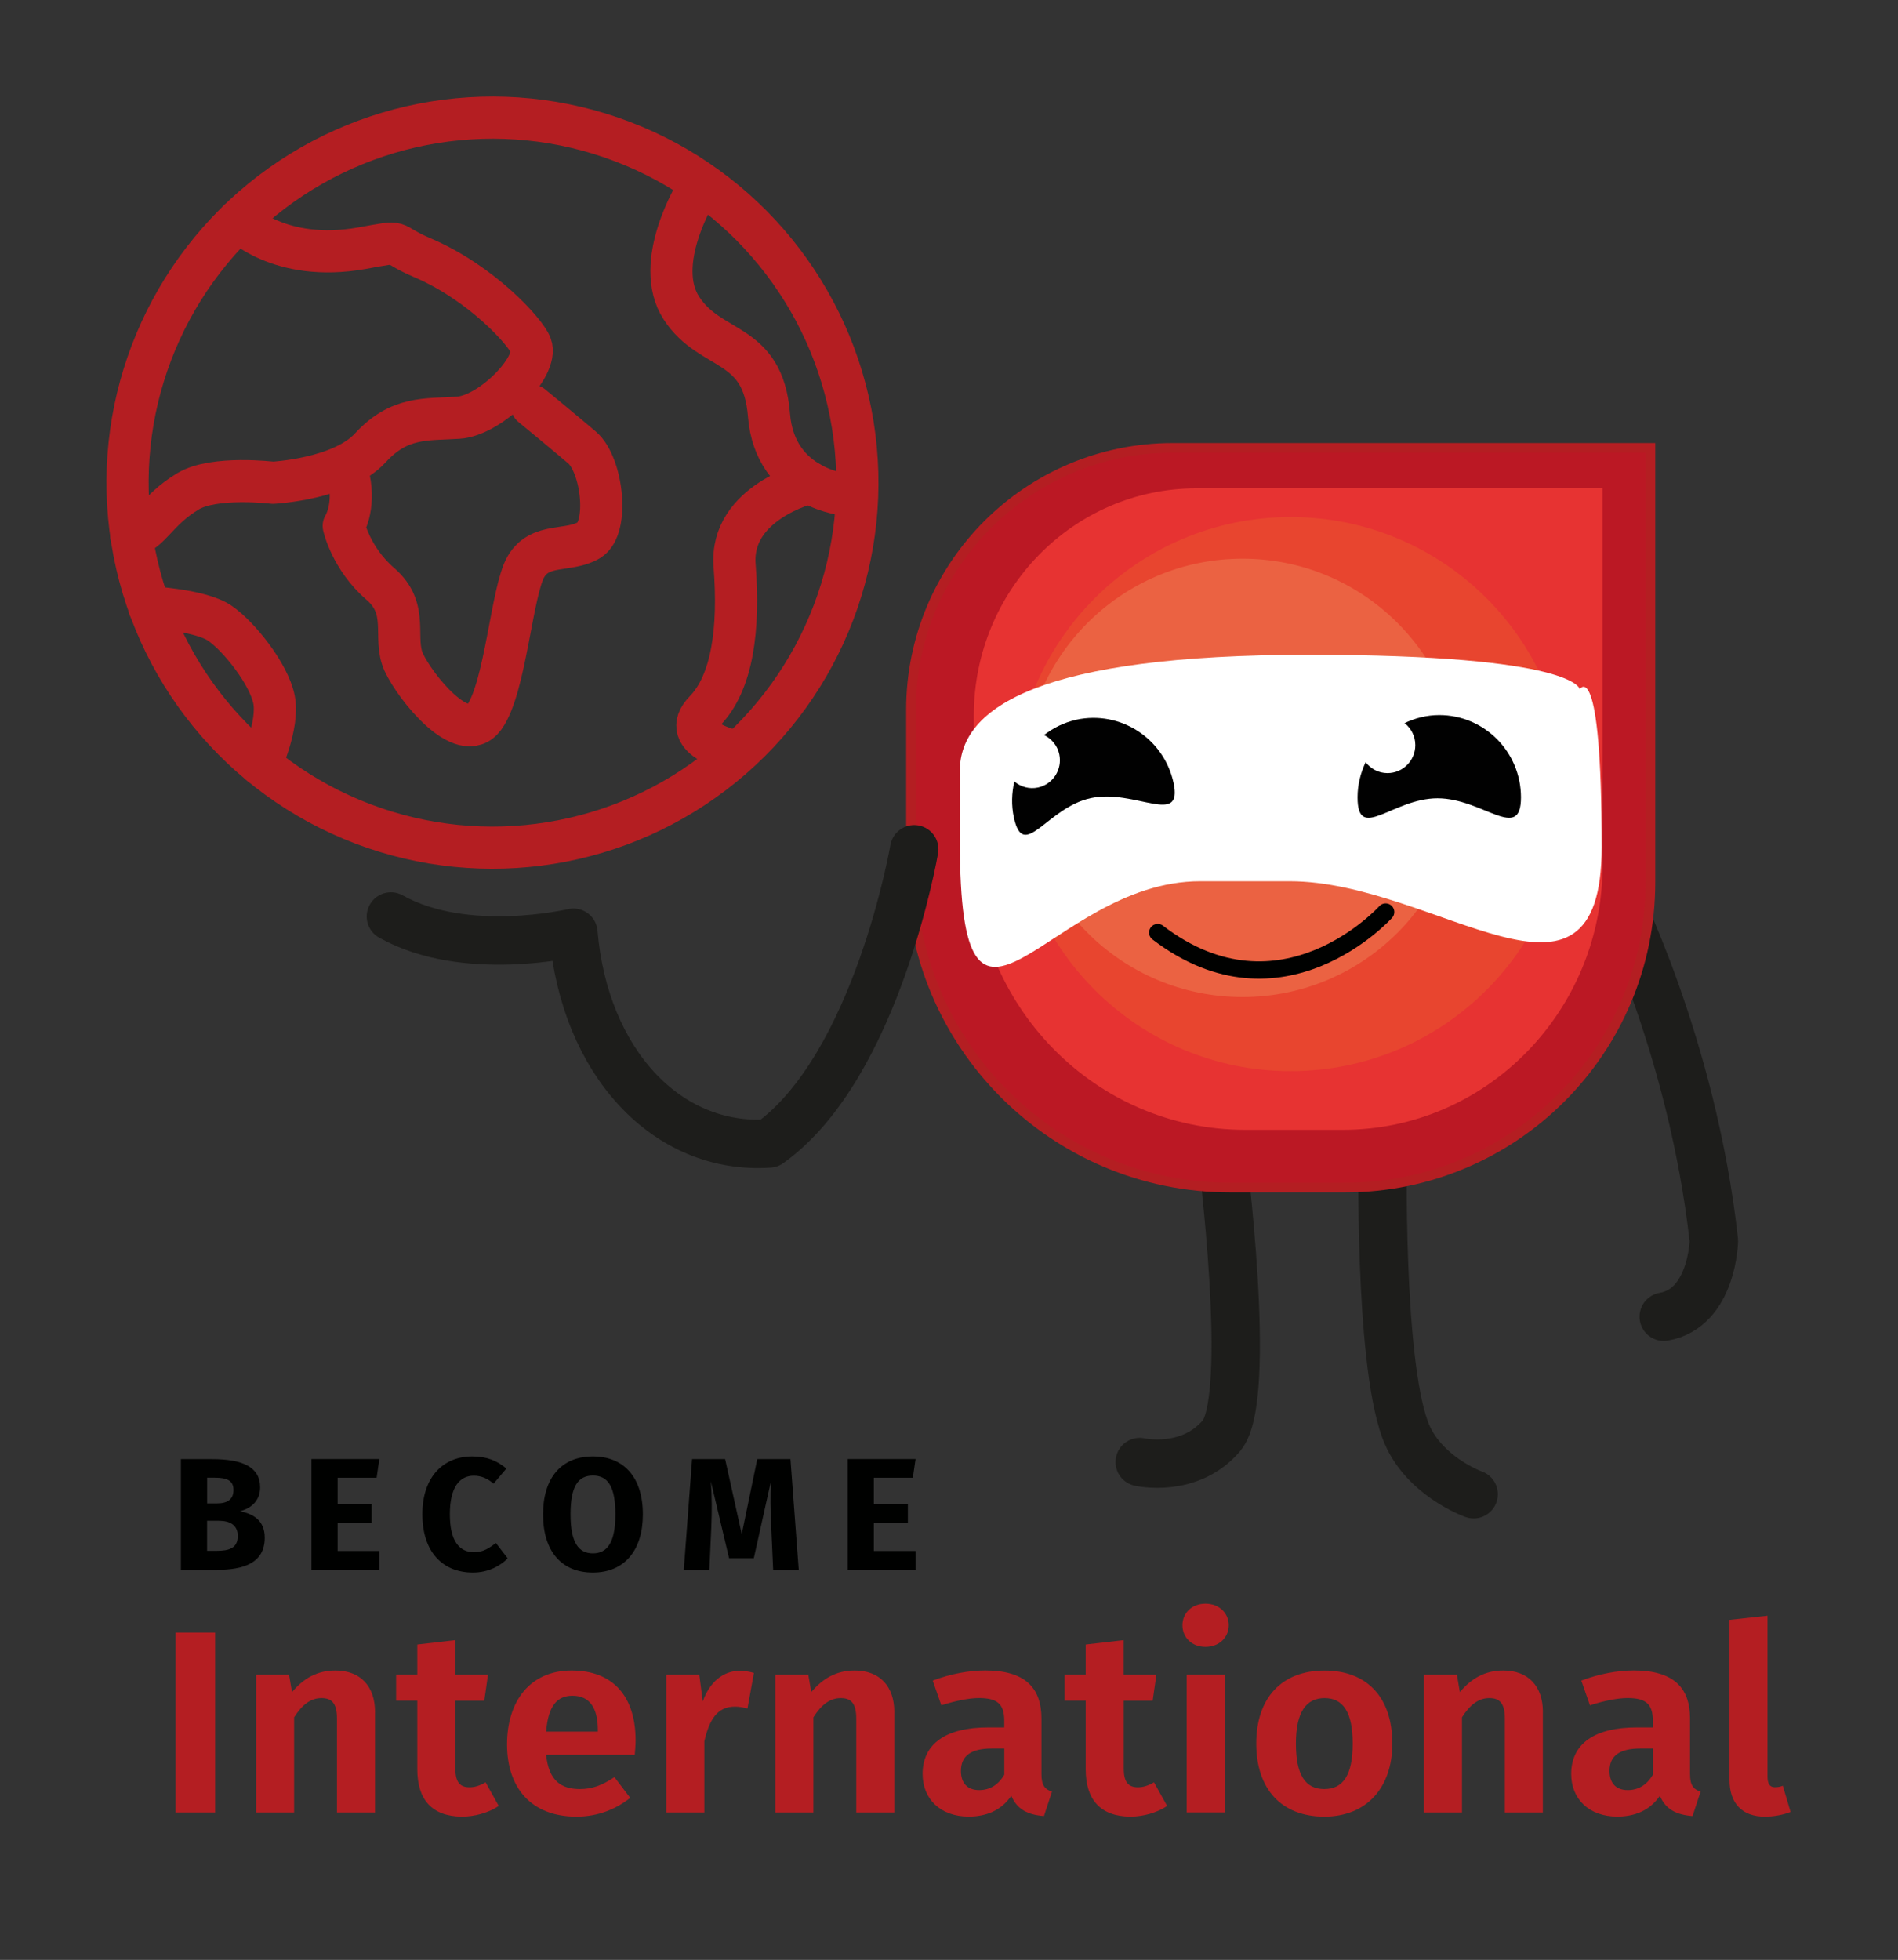 <svg xmlns="http://www.w3.org/2000/svg" id="Calque_1" viewBox="0 0 371 383"><rect x="0" y="0" width="371" height="383" fill="#333333" stroke="none"/><defs><style>.cls-1{stroke:#000100;stroke-width:3.38px;}.cls-1,.cls-2{stroke-miterlimit:10;}.cls-1,.cls-3,.cls-4{fill:none;stroke-linecap:round;}.cls-5{fill:#010101;}.cls-6{fill:#000100;}.cls-7{fill:#eb6242;}.cls-8{fill:#fff;}.cls-9{fill:#e73332;}.cls-10{fill:#e8452f;}.cls-11{fill:#b41e22;}.cls-2{fill:#bb1824;stroke-width:1.89px;}.cls-2,.cls-4{stroke:#b41e22;}.cls-3{stroke:#1d1d1b;stroke-width:9.46px;}.cls-3,.cls-4{stroke-linejoin:round;}.cls-4{stroke-width:8.24px;}</style></defs><path class="cls-6" d="m51.75,300.47c0,4.93-4,6.31-9.43,6.31h-6.96v-21.64h6.12c5.81,0,9.37,1.47,9.37,5.53,0,2.75-1.97,4.18-3.97,4.65,2.41.47,4.87,1.66,4.87,5.15Zm-11.27-6.68h1.91c2.12,0,3.25-.81,3.25-2.62s-1.19-2.4-3.65-2.4h-1.5v5.03Zm6,6.4c0-2.19-1.53-3-3.75-3h-2.25v5.87h1.87c2.41,0,4.12-.5,4.12-2.87Z"></path><path class="cls-6" d="m66,288.79v5.18h6.65v3.59h-6.65v5.53h8.15v3.68h-13.27v-21.64h13.27l-.53,3.65h-7.62Z"></path><path class="cls-6" d="m98.98,286.98l-2.5,2.96c-1.16-1-2.37-1.56-3.87-1.56-2.75,0-4.68,2.22-4.68,7.53s1.9,7.43,4.78,7.43c1.72,0,2.96-.84,4.22-1.81l2.31,3c-1.4,1.44-3.78,2.78-6.78,2.78-5.93,0-9.9-4-9.9-11.4s4.18-11.3,9.74-11.3c2.93,0,4.9.87,6.68,2.37Z"></path><path class="cls-6" d="m125.66,295.94c0,7.09-3.65,11.37-9.77,11.37s-9.74-4.15-9.74-11.37,3.65-11.33,9.74-11.33,9.77,4.12,9.77,11.33Zm-14.14,0c0,5.5,1.56,7.62,4.37,7.62s4.4-2.12,4.4-7.62-1.5-7.59-4.4-7.59-4.37,2.12-4.37,7.59Z"></path><path class="cls-6" d="m151.13,306.78l-.38-8.46c-.16-3.03-.22-6.15-.06-8.84l-3.34,15.02h-4.84l-3.56-15.02c.22,3.19.22,5.87.09,8.9l-.38,8.4h-5l1.62-21.64h6.46l3.25,14.67,3.03-14.67h6.49l1.62,21.64h-5.03Z"></path><path class="cls-6" d="m170.81,288.79v5.18h6.65v3.59h-6.65v5.53h8.15v3.68h-13.27v-21.64h13.27l-.53,3.65h-7.62Z"></path><path class="cls-11" d="m34.3,354.19v-35.15h7.75v35.15h-7.75Z"></path><path class="cls-11" d="m73.3,334.58v19.61h-7.43v-18.39c0-3.1-1.15-3.96-3.04-3.96-2.15,0-3.82,1.37-5.34,3.76v18.59h-7.43v-26.92h6.44l.58,3.4c2.25-2.69,4.92-4.22,8.48-4.22,4.87,0,7.75,3.05,7.75,8.13Z"></path><path class="cls-11" d="m90.26,355c-5.76-.05-8.69-3.25-8.69-9.25v-13.41h-4.14v-5.08h4.14v-5.89l7.43-.86v6.76h6.39l-.73,5.08h-5.65v13.26c0,2.64.89,3.66,2.77,3.66.99,0,1.99-.3,3.14-.97l2.57,4.62c-2.04,1.37-4.76,2.08-7.22,2.08Z"></path><path class="cls-11" d="m124.08,342.91h-17.33c.52,5.18,3.04,6.71,6.6,6.71,2.36,0,4.34-.71,6.75-2.34l3.09,4.06c-2.72,2.13-6.18,3.66-10.52,3.66-8.9,0-13.56-5.69-13.56-14.12s4.5-14.43,12.62-14.43,12.51,5.08,12.51,13.66c0,.91-.1,2.03-.16,2.79Zm-7.22-4.83c0-4.06-1.41-6.7-4.97-6.7-2.93,0-4.76,1.93-5.13,7.01h10.1v-.3Z"></path><path class="cls-11" d="m147.37,326.91l-1.26,6.96c-.84-.2-1.52-.36-2.46-.36-3.4,0-4.97,2.44-5.97,6.76v13.92h-7.43v-26.92h6.44l.68,5.23c1.31-3.76,3.98-5.99,7.22-5.99.99,0,1.83.15,2.78.41Z"></path><path class="cls-11" d="m174.8,334.58v19.61h-7.43v-18.39c0-3.1-1.15-3.96-3.04-3.96-2.15,0-3.82,1.37-5.34,3.76v18.59h-7.43v-26.92h6.44l.58,3.4c2.25-2.69,4.92-4.22,8.48-4.22,4.87,0,7.75,3.05,7.75,8.13Z"></path><path class="cls-11" d="m205.63,350.12l-1.57,4.77c-3.14-.25-5.24-1.27-6.39-3.96-1.99,2.95-5.03,4.06-8.32,4.06-5.55,0-9.01-3.45-9.01-8.33,0-5.89,4.56-9.09,12.77-9.09h3.19v-1.32c0-3.35-1.47-4.42-4.97-4.42-1.83,0-4.5.51-7.33,1.42l-1.68-4.83c3.46-1.32,7.12-1.98,10.26-1.98,7.7,0,10.99,3.3,10.99,9.4v10.87c0,2.18.68,2.95,2.04,3.4Zm-9.32-3.3v-5.13h-2.46c-4.03,0-6.02,1.42-6.02,4.37,0,2.39,1.26,3.76,3.56,3.76,2.15,0,3.77-1.07,4.92-3Z"></path><path class="cls-11" d="m220.91,355c-5.76-.05-8.69-3.25-8.69-9.25v-13.41h-4.14v-5.08h4.14v-5.89l7.43-.86v6.76h6.39l-.73,5.08h-5.65v13.26c0,2.64.89,3.66,2.77,3.66.99,0,1.99-.3,3.14-.97l2.57,4.62c-2.04,1.37-4.76,2.08-7.22,2.08Z"></path><path class="cls-11" d="m240.18,317.61c0,2.39-1.89,4.22-4.55,4.22s-4.5-1.83-4.5-4.22,1.83-4.22,4.5-4.22,4.55,1.83,4.55,4.22Zm-8.22,36.57v-26.92h7.43v26.92h-7.43Z"></path><path class="cls-11" d="m272.16,340.73c0,8.53-4.97,14.27-13.3,14.27s-13.3-5.33-13.3-14.27,4.97-14.27,13.35-14.27,13.25,5.33,13.25,14.27Zm-18.85,0c0,6.2,1.88,8.89,5.55,8.89s5.55-2.74,5.55-8.89-1.89-8.89-5.5-8.89-5.6,2.74-5.6,8.89Z"></path><path class="cls-11" d="m301.58,334.58v19.61h-7.43v-18.39c0-3.1-1.15-3.96-3.04-3.96-2.15,0-3.82,1.37-5.34,3.76v18.59h-7.43v-26.92h6.44l.58,3.4c2.25-2.69,4.92-4.22,8.48-4.22,4.87,0,7.75,3.05,7.75,8.13Z"></path><path class="cls-11" d="m332.41,350.12l-1.57,4.77c-3.14-.25-5.24-1.27-6.39-3.96-1.99,2.95-5.03,4.06-8.32,4.06-5.55,0-9.01-3.45-9.01-8.33,0-5.89,4.56-9.09,12.77-9.09h3.19v-1.32c0-3.35-1.47-4.42-4.97-4.42-1.83,0-4.5.51-7.33,1.42l-1.68-4.83c3.46-1.32,7.12-1.98,10.26-1.98,7.7,0,10.99,3.3,10.99,9.4v10.87c0,2.18.68,2.95,2.04,3.4Zm-9.32-3.3v-5.13h-2.46c-4.03,0-6.02,1.42-6.02,4.37,0,2.39,1.26,3.76,3.56,3.76,2.15,0,3.77-1.07,4.92-3Z"></path><path class="cls-11" d="m346.96,349.26c.52,0,1.1-.1,1.52-.3l1.52,5.13c-1.41.56-3.25.91-5.03.91-4.4,0-6.91-2.54-6.91-7.21v-31.24l7.43-.81v31.39c0,1.52.47,2.13,1.47,2.13Z"></path><path class="cls-3" d="m238.75,224.65s6.28,48.57,0,55.93c-6.28,7.36-15.97,5.13-15.97,5.13"></path><path class="cls-3" d="m270.28,224.65s-.8,40.53,4.35,54.69c3.31,9.09,13.42,12.66,13.42,12.66"></path><path class="cls-3" d="m315.41,174.03s15.36,29.98,19.6,68.45c0,0-.29,13.19-9.8,14.83"></path><path class="cls-2" d="m322.61,172.38c0,32.97-26.73,59.69-59.69,59.69h-22.47c-34.45,0-62.38-27.93-62.38-62.38v-31c0-28.26,22.91-51.17,51.17-51.17h93.37s0,84.85,0,84.85Z"></path><path class="cls-9" d="m313.26,169.02c0,28.59-22.73,51.77-50.76,51.77h-19.11c-29.29,0-53.04-24.22-53.04-54.1v-26.88c0-24.51,19.48-44.38,43.51-44.38h79.4s0,73.59,0,73.59Z"></path><circle class="cls-10" cx="252.28" cy="155.18" r="54.14"></circle><path class="cls-7" d="m285.7,152.01c0-23.65-19.17-42.83-42.83-42.83-23.65,0-42.83,19.17-42.83,42.83,0,23.65,19.17,42.83,42.83,42.83,23.65,0,42.83-19.17,42.83-42.83Z"></path><path class="cls-8" d="m313.08,165.52c0,37.56-32.36,6.69-60.98,6.69h-17.5c-29.9,0-46.98,42.46-46.98-7.88v-13.72c0-12.51,15.97-22.65,68.19-22.65,52.22,0,52.99,6.72,52.99,6.72,0,0,4.28-6.72,4.28,30.84Z"></path><path class="cls-5" d="m210.37,140.66c-2.38.52-4.48,1.58-6.29,2.98,1.46.71,2.6,2.04,2.97,3.75.64,2.95-1.21,5.87-4.15,6.5-1.7.37-3.38-.13-4.63-1.17-.52,2.25-.61,4.63-.09,7.04,1.89,8.68,6.4-1.92,15.02-3.79,8.62-1.87,18.08,5.68,16.19-3-1.89-8.68-10.4-14.19-19.02-12.32Z"></path><path class="cls-5" d="m281.33,139.74c-2.44,0-4.72.59-6.78,1.57,1.27,1,2.1,2.54,2.1,4.3,0,3.02-2.43,5.47-5.44,5.47-1.74,0-3.28-.84-4.27-2.13-.99,2.09-1.58,4.4-1.58,6.87,0,8.88,6.82.18,15.64.18,8.82,0,16.3,8.7,16.3-.18,0-8.88-7.15-16.08-15.97-16.08Z"></path><path class="cls-3" d="m178.7,165.96s-7.28,42.47-28.35,57.5c-20.02,1.36-36.12-15.96-38.27-41.19,0,0-21.07,5.02-35.67-3.17"></path><path class="cls-1" d="m270.85,178.23s-20.29,22.56-44.55,4.01"></path><circle class="cls-4" cx="96.26" cy="94.33" r="71.33" transform="translate(-13.76 16.48) rotate(-9.14)"></circle><path class="cls-4" d="m46.61,43.11s7.98,8.27,24.1,5.4c8.86-1.58,4.78-1.15,11.88,1.87,11.56,4.93,20.21,14.53,21.18,17.13,1.57,4.18-7.87,13.72-14.2,14.12-6.33.4-11.53-.27-17.18,5.89-5.65,6.16-19.05,6.82-19.05,6.82,0,0-11.5-1.4-16.6,1.68-6.24,3.76-7.33,7.98-11.07,8.75"></path><path class="cls-4" d="m136.13,37.44s-8.65,14.01-2.92,22.79c5.73,8.79,15.93,6.17,17.1,20.87,1.17,14.69,15.41,15.63,15.41,15.63"></path><path class="cls-4" d="m158.28,94.33s-15.65,3.8-14.69,16.18c.96,12.38-.41,22.88-5.82,28.44-5.41,5.56,5.95,7.87,5.95,7.87"></path><path class="cls-4" d="m103.95,79.28s5.83,4.78,9.81,8.16c3.98,3.38,5.37,15.72,1.39,18.11-3.98,2.39-9.55.42-12.34,5.18-2.79,4.76-3.98,23.67-8.16,29.44-4.18,5.77-13.53-5.97-15.72-10.74-2.19-4.78,1.19-10.35-4.58-15.32-5.77-4.97-7.16-11.34-7.16-11.34,0,0,2.23-3.44,1.02-9.28"></path><path class="cls-4" d="m29.19,118.67s9.99.52,13.77,3.11c3.78,2.59,9.6,9.94,10.6,14.91.99,4.97-2.61,12.73-2.61,12.73"></path></svg>